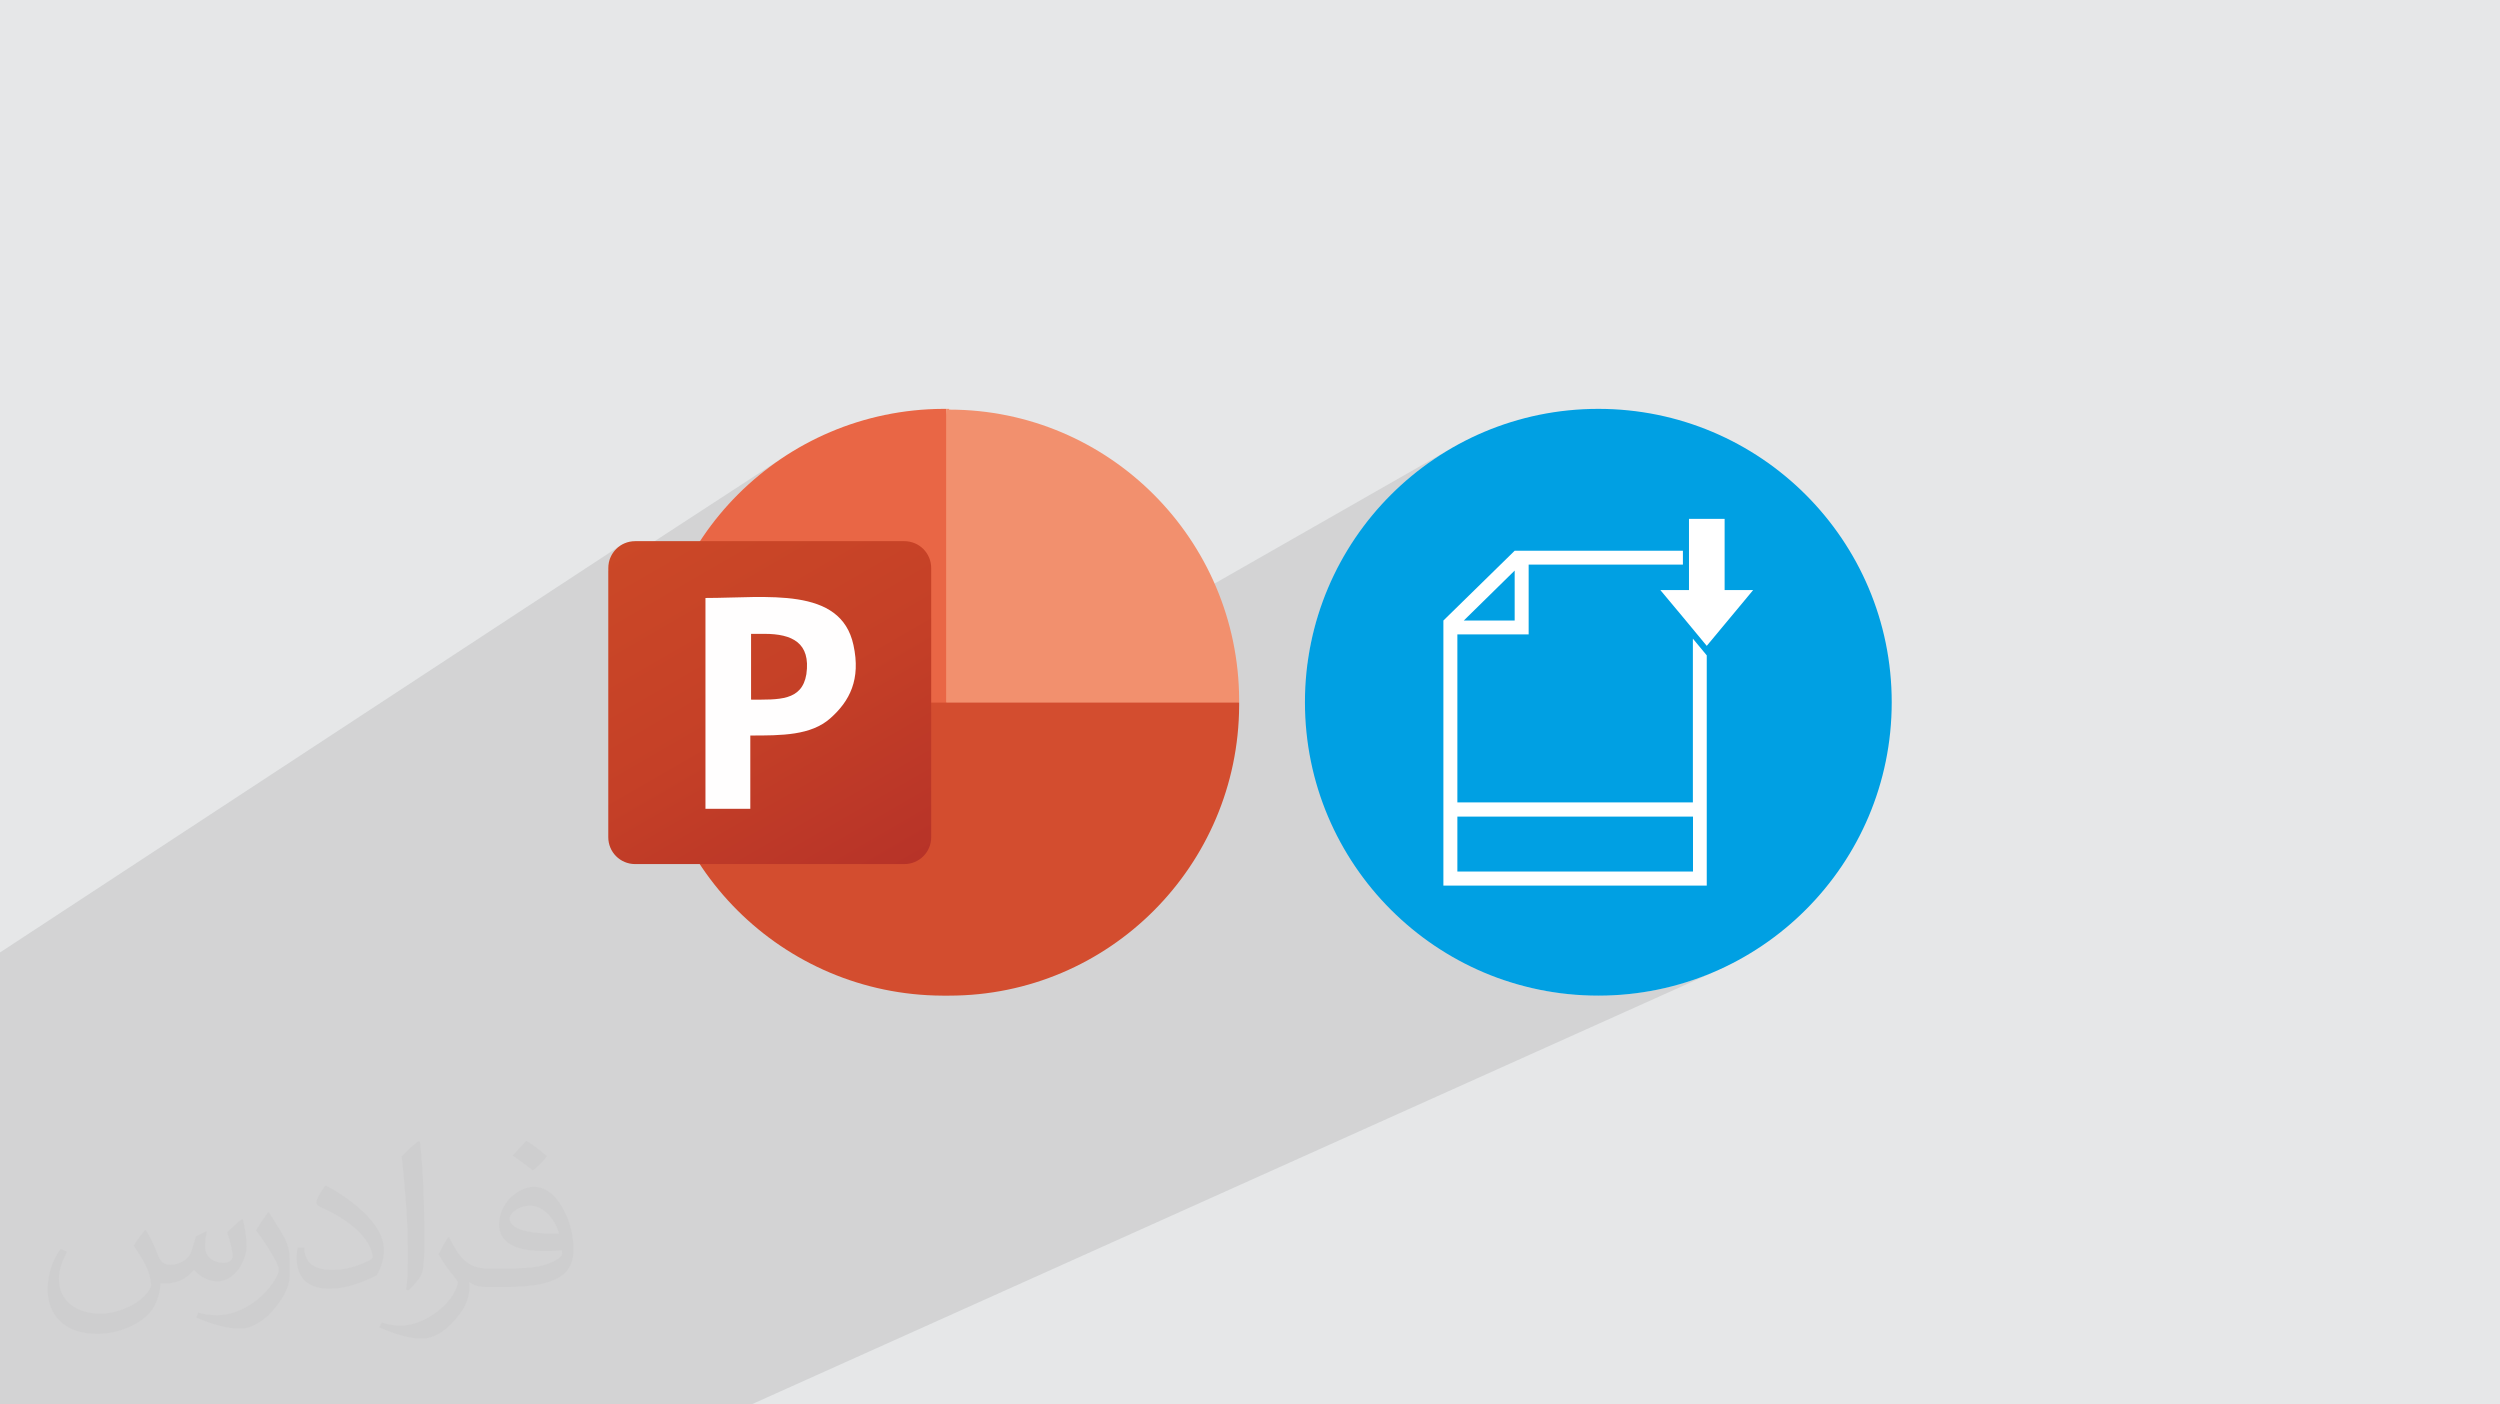 <?xml version="1.0" encoding="UTF-8"?>
<!DOCTYPE svg PUBLIC "-//W3C//DTD SVG 1.0//EN" "http://www.w3.org/TR/2001/REC-SVG-20010904/DTD/svg10.dtd">
<!-- Creator: CorelDRAW -->
<svg xmlns="http://www.w3.org/2000/svg" xml:space="preserve" width="94.192mm" height="52.917mm" version="1.0" style="shape-rendering:geometricPrecision; text-rendering:geometricPrecision; image-rendering:optimizeQuality; fill-rule:evenodd; clip-rule:evenodd"
viewBox="0 0 9404.92 5283.66"
 xmlns:xlink="http://www.w3.org/1999/xlink"
 xmlns:xodm="http://www.corel.com/coreldraw/odm/2003">
 <defs>
  <style type="text/css">
   <![CDATA[
    .fil7 {fill:#FFFEFE}
    .fil8 {fill:#00A0E3;fill-rule:nonzero}
    .fil5 {fill:#D34D2F;fill-rule:nonzero}
    .fil3 {fill:#E96645;fill-rule:nonzero}
    .fil4 {fill:#F2906E;fill-rule:nonzero}
    .fil9 {fill:white;fill-rule:nonzero}
    .fil2 {fill:#373435;fill-opacity:0.031}
    .fil1 {fill:#2B2A29;fill-opacity:0.102}
    .fil0 {fill:#E6E7E8}
    .fil6 {fill:url(#id0)}
   ]]>
  </style>
  <linearGradient id="id0" gradientUnits="userSpaceOnUse" x1="2496.55" y1="1955.34" x2="3290.33" y2="3326.71">
   <stop offset="0" style="stop-opacity:1; stop-color:#CB4827"/>
   <stop offset="0.502" style="stop-opacity:1; stop-color:#C54027"/>
   <stop offset="1" style="stop-opacity:1; stop-color:#B73328"/>
  </linearGradient>
 </defs>
 <g id="Layer_x0020_1">
  <polygon class="fil0" points="-0,0 9404.92,0 9404.92,5283.66 -0,5283.66 "/>
  <path class="fil1" d="M6420.73 3331.65l-762.96 355.17 26.9 9.1 52.38 14.88 53.4 12.32 54.35 9.71 55.24 7.02 56.06 4.26 56.79 1.44 56.79 -1.44 56.06 -4.26 55.24 -7.02 54.35 -9.71 53.4 -12.32 52.37 -14.88 51.28 -17.34 50.12 -19.77 -3616.28 1624.86 -333.91 0 -96.31 0c-987.61,0 -1452.3,0 -2395.98,0l0 -153.81 0 -11.25 0 -324.54 0 -64.94 0 -28.08 0 -22.26 0 -36.85c0,-238.39 0,-476.77 0,-715.16l0 -111.58 0 -173.93 0 -10.86 0 -47.33 2332.81 -1530.03 -14.96 12.32 -12.32 14.97 -9.29 17.19 -5.86 19.05 -2.05 20.49 0 12.6 650.12 -423.77 -42.79 30.41 -41.23 32.38 -39.6 34.26 -37.91 36.09 -36.15 37.84 -34.32 39.52 -32.41 41.15 -30.44 42.71 -28.41 44.18 -26.29 45.6 -24.12 46.95 -11.12 24.53 1005.71 -643.4 0 1105.12 132.01 53.21 1795.4 -1025.12 -46.22 26.58 -44.78 28.71 -43.27 30.77 -41.7 32.76 -40.04 34.7 -38.33 36.54 -36.54 38.33 -34.7 40.04 -32.76 41.7 -30.77 43.27 -28.71 44.78 -26.58 46.22 -24.37 47.59 -22.1 48.89 -19.77 50.12 -17.34 51.28 -14.88 52.38 -12.32 53.4 -9.71 54.35 -2.9 22.77 779.15 -424.65 431.12 0 224.64 -119.86 134.09 0 0 267.74 107.36 0 -87.1 104.76 -87.52 105.2 -20.86 10.61 20.86 25.17 0 866.15z"/>
  <path class="fil2" d="M548.54 4627.69c17.95,27.21 29.6,53.36 40.96,82.43 8.45,16.91 12.93,48.09 52.57,48.09 11.61,0 28.28,-3.42 43.06,-11.61 16.63,-8.73 29.32,-21.94 35.94,-42l15.85 -53.36 38.57 -19.02 2.64 2.64c-5.27,20.09 -6.59,39.36 -6.59,54.43 0,44.63 38.57,61.56 69.22,61.56 17.95,0 34.09,-8.73 34.09,-25.11 0,-21.13 -8.98,-57.06 -20.62,-89.29 17.95,-17.95 35.94,-35.94 56.53,-50.47l3.17 1.6c8.98,38.04 14,75.56 14,100.66 0,24.57 -10.83,51.79 -19.81,69.49 -18.49,34.87 -51.25,62.62 -90.87,62.62 -30.1,0 -63.65,-15.07 -86.66,-43.06l-1.32 0c-21.66,26.96 -55.22,51.25 -108.86,51.25l-16.63 0c-2.64,35.41 -10.29,60.49 -21.94,82.95 -31.95,62.34 -126.81,106.47 -216.1,106.47 -124.17,0 -186.51,-71.59 -186.51,-166.96 0,-58.91 19.27,-113.6 48.88,-152.42l24.29 10.04c-18.49,35.41 -30.91,68.68 -30.91,101.45 0,89.29 72.66,131.83 156.4,131.83 77.68,0 173.83,-49.41 191.28,-106.72 -6.59,-62.62 -30.1,-91.93 -66.04,-148.99 10.83,-19.02 24.83,-38.04 42.28,-58.38l3.17 0 0 0 0 0 -0.02 -0.09zm1432.13 -336.04c26.15,16.39 51.79,35.66 76.87,57.85 -14,19.81 -31.45,37.79 -53.11,53.64 -25.11,-20.34 -50.19,-37.79 -75.84,-56.27 17.42,-19.55 34.62,-38.29 52.04,-55.22l0 0 0 0 0 0 0 0 0 0 0.03 0zm13.47 244.11c-42.28,0 -76.87,27.75 -76.87,48.34 0,44.13 84.53,57.85 185.72,57.31 -12.68,-51.79 -57.06,-105.68 -108.86,-105.68l0.01 0.03zm-94.86 236.19c54.96,0 103.04,-1.6 139.74,-10.83 40.96,-10.29 75.56,-30.91 75.56,-45.17 0,-3.7 0,-8.19 -1.32,-11.89 -22.98,2.11 -49.41,2.11 -72.38,2.11 -74.49,0 -131.55,-16.91 -154.02,-58.66 -5.55,-11.61 -9.51,-24.57 -9.51,-39.36 0,-40.43 17.42,-79.79 48.09,-107 25.61,-22.45 53.89,-36.44 82.67,-36.44 52.04,0 93.51,41.75 122.57,107.54 15.85,35.94 26.68,77.4 26.68,129.72 0,34.87 -9.51,64.19 -31.17,85.85 -40.43,39.11 -114.92,53.89 -229.04,53.89l-51.79 0 0 0 -13.47 0c-28.28,0 -48.62,-5.02 -64.72,-17.42l-2.64 0c0.79,6.59 1.32,12.93 1.32,19.02 0,25.61 -8.45,58.38 -25.61,84.53 -50.72,75.3 -105.68,108.04 -153.24,108.04 -48.09,0 -107,-18.49 -160.11,-42.54l9.51 -18.49c17.17,7.13 40.96,11.89 73.7,11.89 85.85,0 198.66,-82.43 212.66,-163 -3.17,-6.59 -8.98,-15.32 -17.17,-24.57 -25.11,-29.85 -40.96,-54.68 -55.75,-80.83 12.68,-25.11 24.29,-45.17 35.13,-63.4l4.49 -0.53c36.72,74.77 69.99,117.55 144.23,117.55l11.61 0 0 0 53.89 0 0 0 0 0 0 0 0 0 0 0 0.09 0.01zm-371.98 79c6.34,-34.34 6.87,-72.91 6.87,-108.86l0 -53.36c0,-99.6 -12.68,-244.36 -22.98,-338.68 17.95,-19.27 43.06,-42 62.87,-57.31l5.81 1.6c13.47,118.62 16.63,256 16.63,383.06 0,33.3 -1.32,65.79 -4.49,89.55 -1.85,30.1 -19.27,52.83 -56.53,87.7l-8.19 -3.7zm-382.8 -157.19c1.85,46.77 24.83,83.49 105.15,83.49 49.93,0 92.19,-12.93 138.96,-35.13 8.45,-3.7 12.93,-8.73 12.93,-12.93 0,-29.32 -22.45,-68.15 -60.23,-103.55 -36.72,-33.3 -85.34,-62.62 -130.76,-82.18 -15.6,-6.59 -20.62,-13.47 -20.62,-20.09 0,-13.47 17.95,-41.75 32.77,-62.09l5.02 -0.53c52.04,27.21 110.17,67.64 153.24,112.53 39.11,41.47 63.4,83.49 63.4,129.19 0,33.81 -10.29,65.51 -26.96,95.11 -57.06,28.79 -117.83,50.72 -178.06,50.72 -73.17,0 -123.1,-34.34 -123.1,-114.92 0,-8.73 0,-22.19 3.17,-39.64l25.11 0 0 0 0 0 0 0 0 0 0 0 -0.02 0zm-132.37 -132.9l45.45 73.45c16.63,27.21 32.23,56.81 32.23,103.55l0 59.7c0,48.34 -30.91,100.13 -80.83,151.38 -39.11,34.62 -73.7,49.41 -105.68,49.41 -47.55,0 -101.98,-14.79 -164.85,-41.75l7.13 -18.49c19.81,5.27 42.79,9.77 71.06,9.77 90.36,-0.53 182.8,-66.57 225.08,-147.15 5.02,-9.26 6.87,-17.95 6.87,-24.04 0,-9.26 -5.02,-19.55 -8.98,-28.79 -22.98,-43.31 -48.62,-82.95 -76.87,-119.68 14.79,-23.25 29.6,-45.7 45.7,-67.9l3.7 0.53 0 0 0 0 0 0 0 0 0 0 -0.02 0.01z"/>
  <g id="_2306849808608">
   <g>
    <path class="fil3" d="M3725.27 2752.91l-165.9 -1214.79 -11.24 0c-601.78,2.8 -1091.07,489.29 -1091.07,1091.06l0 11.25 1268.21 109.66 0 2.83 0 -0.01z"/>
    <path class="fil4" d="M3570.62 1538.12l-11.25 0 0 1105.12 551.15 222.15 551.16 -222.15 0 -11.26c-2.83,-601.75 -489.3,-1091.06 -1091.06,-1091.06l0.01 -2.8z"/>
    <path class="fil5" d="M4661.67 2643.24l0 11.24c-2.83,601.77 -489.3,1091.06 -1091.06,1091.06l-25.32 0c-601.77,-2.8 -1091.07,-489.29 -1091.07,-1091.06l0 -11.24 2207.45 0z"/>
    <path class="fil6" d="M2389.56 2035.84l1012.33 0c56.23,0 101.23,44.98 101.23,101.23l0 1012.33c0,56.24 -44.98,101.23 -101.23,101.23l-1012.33 0c-56.24,0 -101.23,-44.97 -101.23,-101.23l0 -1012.33c0,-56.22 44.97,-101.23 101.23,-101.23z"/>
    <path class="fil7" d="M2822.63 2384.53l53.43 0c104.05,0 174.34,33.75 157.47,151.85 -16.87,101.23 -104.04,95.6 -208.09,95.6l0 -42.17 0 -205.28 -2.81 0 0 0zm0 382.44c118.11,0 227.79,0 300.88,-64.69 73.13,-64.68 115.29,-146.23 87.19,-275.56 -47.82,-222.15 -326.22,-177.15 -556.78,-177.15l0 792.99 168.7 0 0 -272.76 0 -2.83 0 0z"/>
   </g>
   <g>
    <circle id="XMLID_9_" class="fil8" cx="6012.87" cy="2641.83" r="1103.71"/>
    <polygon id="XMLID_8_" class="fil9" points="6487.99,2219.75 6487.99,1952 6353.9,1952 6353.9,2219.75 6246.12,2219.75 6333.64,2324.51 6420.73,2429.71 6508.25,2324.51 6595.35,2219.75 "/>
    <path class="fil9" d="M6368.56 2402.54l0 616.1 -885.98 0 0 -632.04 268.16 0 0 -262.56 580.31 0 0 -52.17 -632.91 0 -268.16 262.56 0 997.22 990.75 0 0 -866.15 -52.17 -62.95zm-670.42 -256.09l0 187.98 -191.42 0 191.42 -187.98zm670.42 1132.17l-885.98 0 0 -206.51 886.42 -0.01 0 206.52 -0.44 0z"/>
   </g>
  </g>
 </g>
</svg>
